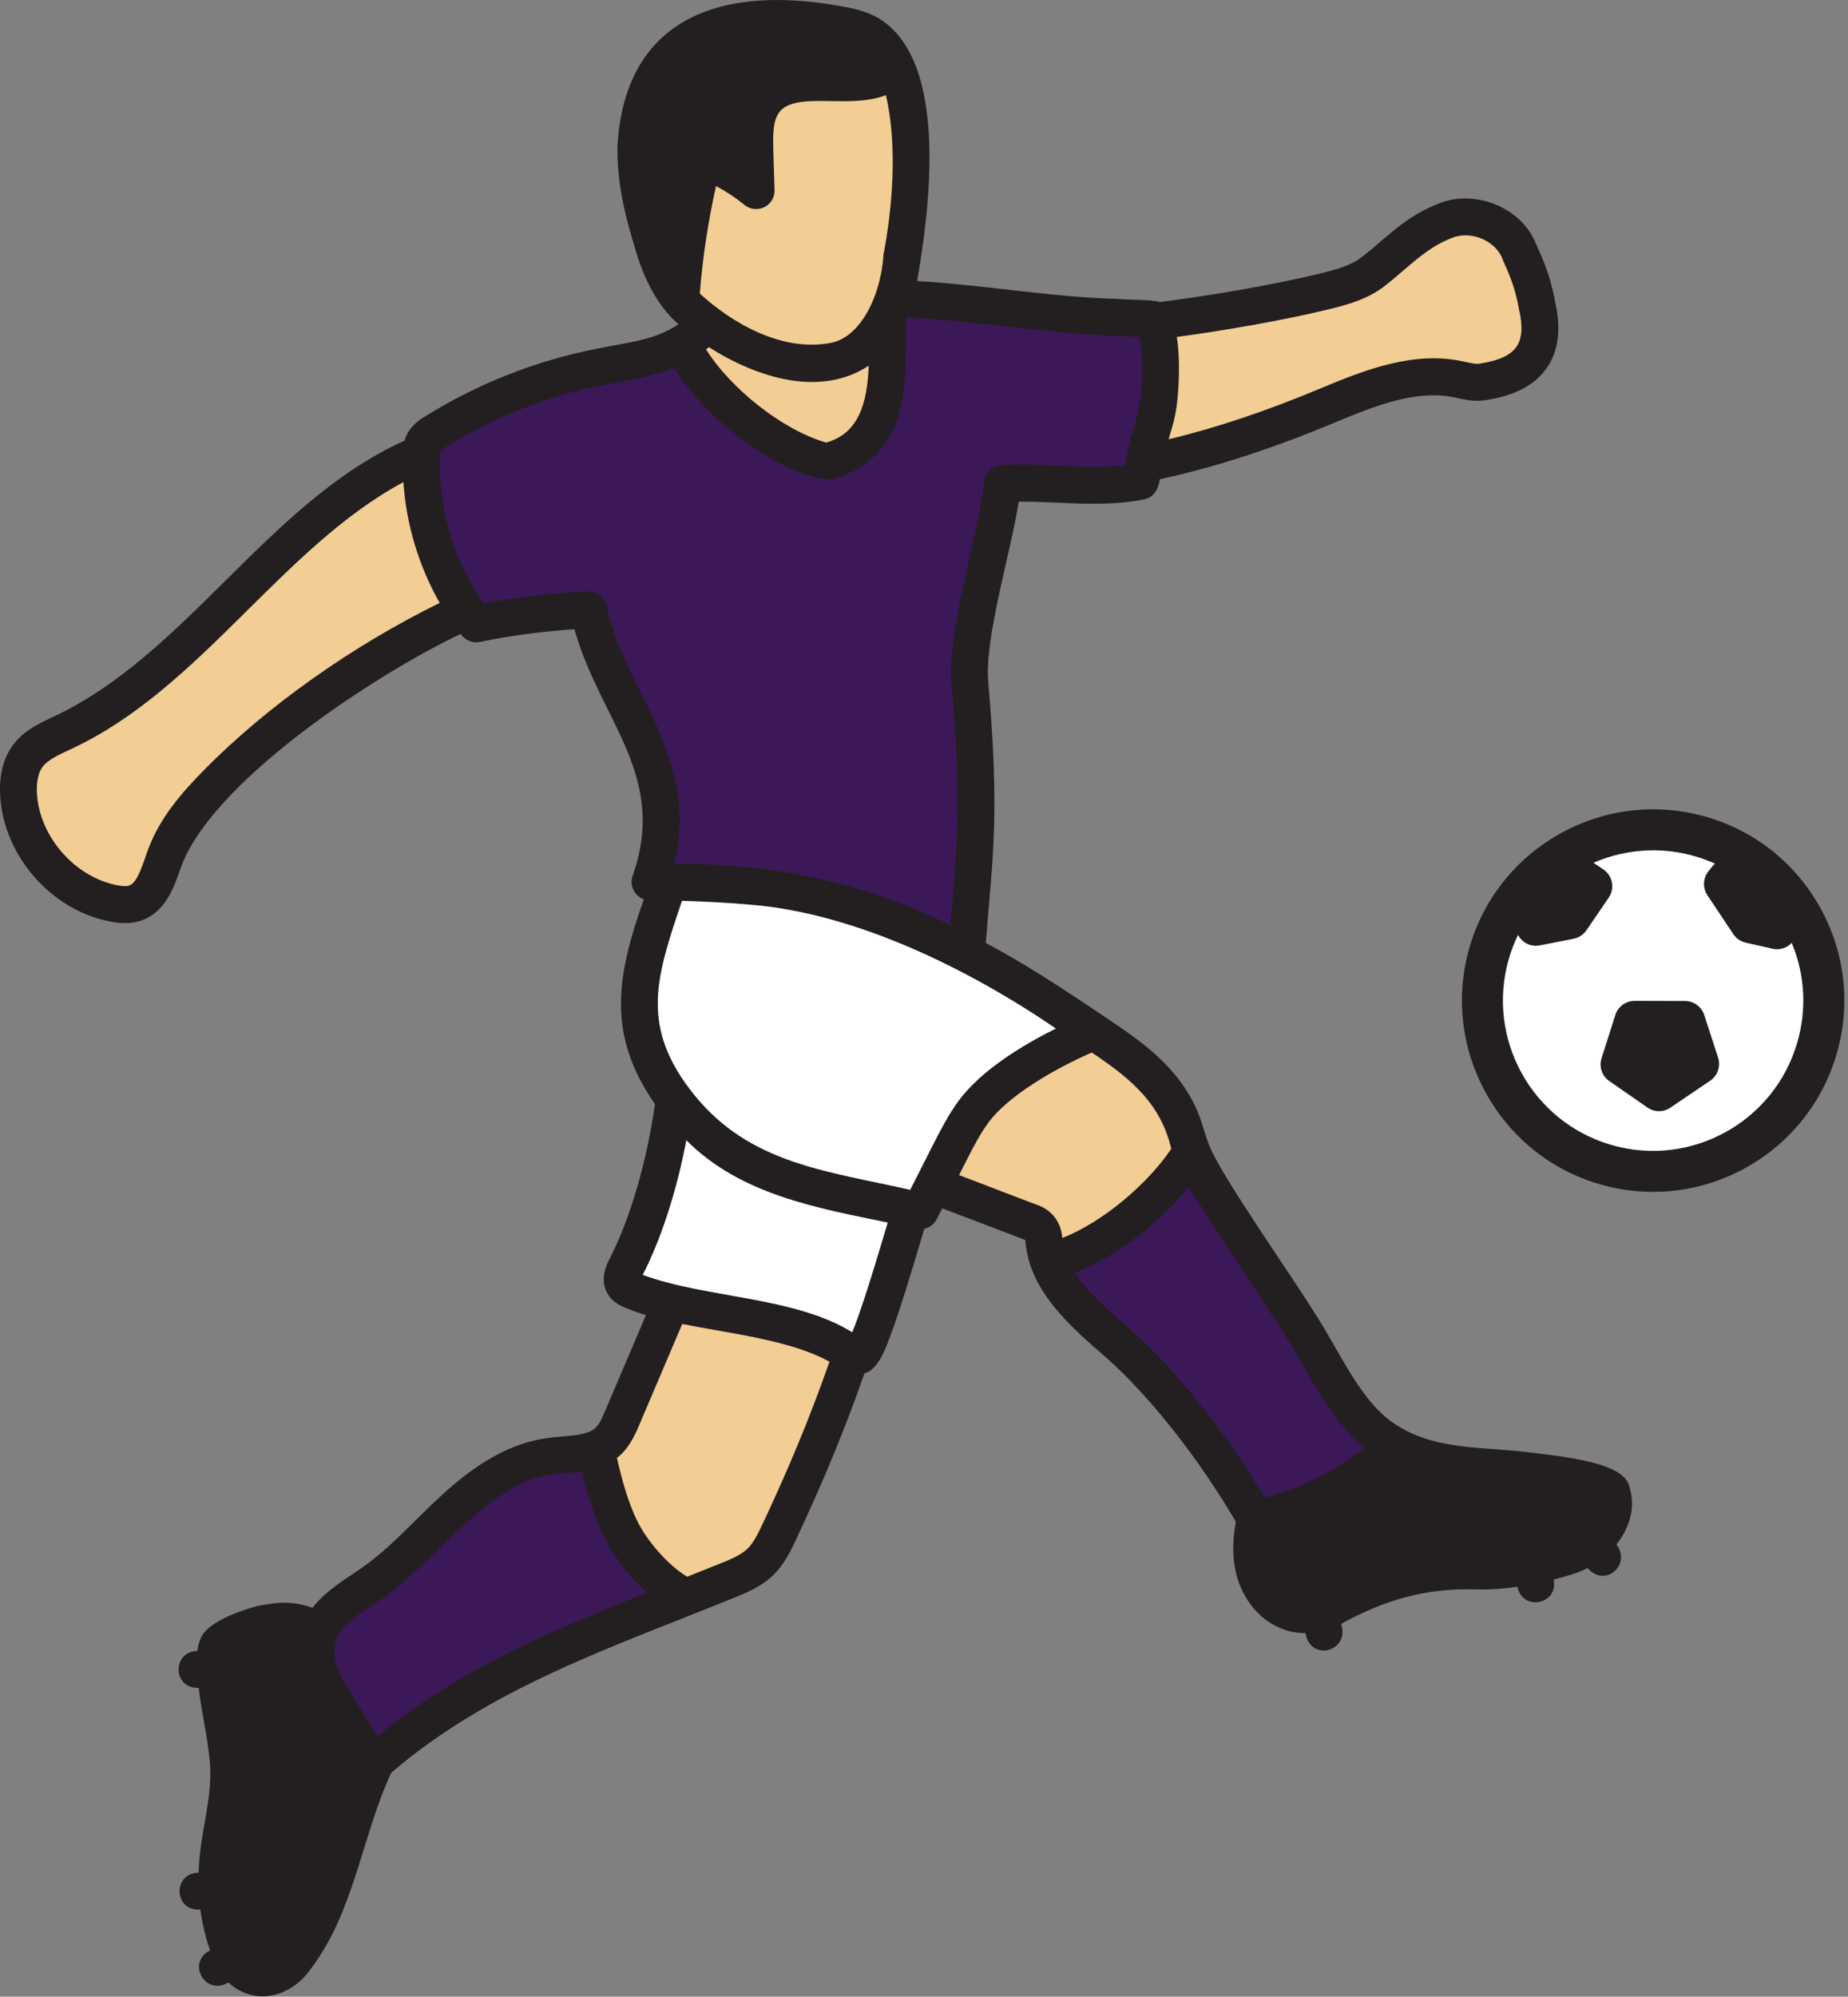 <?xml version="1.0" encoding="UTF-8" standalone="no"?>
<!DOCTYPE svg PUBLIC "-//W3C//DTD SVG 1.1//EN" "http://www.w3.org/Graphics/SVG/1.1/DTD/svg11.dtd">
<svg width="100%" height="100%" viewBox="0 0 451 487" version="1.1" xmlns="http://www.w3.org/2000/svg" xmlns:xlink="http://www.w3.org/1999/xlink" xml:space="preserve" xmlns:serif="http://www.serif.com/" style="fill-rule:evenodd;clip-rule:evenodd;stroke-linejoin:round;stroke-miterlimit:2;">
    <rect x="0" y="0" width="451" height="487" fill="#808080" stroke="none"/>
    <g transform="matrix(1,0,0,1,-30.89,-17.354)">
        <g id="uuid-521dee67-a20e-4b0c-bf11-a99ae35991e2">
            <path d="M404.11,376.13C392.25,374.64 379.96,375.54 369.55,368.9C359.43,362.69 354.43,349.92 347.77,339.76C341.58,330.31 335.39,320.86 329.2,311.42C326.44,307.2 323.65,302.96 321.79,298.28L321.78,298.28C320.71,295.65 320.08,292.86 319.02,290.24C315.18,280.75 306.16,274.54 297.66,268.87C287.6,262.12 277.48,255.39 266.66,249.91L266.81,249.62C267.91,232.07 270.76,218.68 267.59,184.1C266.43,171.57 274.31,147.86 275.55,135.34C286.63,134.62 298.33,136.95 309.21,134.72C309.52,133.42 309.82,131.97 310.11,130.42L310.24,130.44C324.81,127.44 338.13,123.1 351.9,117.48C362.98,112.96 374.64,107.51 386.38,109.8C388.53,110.22 390.73,110.9 392.88,110.48C403.08,108.9 408.73,103.74 406.02,91.98C404.88,85.36 402.7,81.09 401.29,77.92C398.56,71.77 390.15,68.69 383.87,71.09C376.36,73.95 372.41,78.56 366.08,83.54C362.68,86.22 358.35,87.4 354.14,88.42C341.89,91.41 325.04,94.24 312.52,95.72L312.41,95.77C312.31,95.56 312.2,95.36 312.09,95.17C312,95.03 303.59,94.9 303.49,94.74C286.35,94.39 266.21,90.53 249.07,90.17L248.95,90.13C250.1,86.77 250.8,83.12 251,79.72C253.65,65.15 254.99,47.48 249.51,33.47C246.75,26.83 241.72,24.07 234.81,23.19C194.31,15.54 177.63,39.57 190.23,76.76C191.45,80.69 192.81,84.62 195.1,88.04C197.28,91.32 200.22,93.98 203.42,96.28C197.18,103.62 186.95,105.11 177.81,106.75C163.3,109.54 149.32,115.04 136.79,122.87C135.91,123.42 135.01,124.02 134.46,124.9C133.88,125.83 133.77,126.97 133.73,128.07L133.38,128.05C99.56,142.41 79.76,180.16 46.56,195.89C43.29,197.43 39.76,198.88 37.63,201.79C35.64,204.49 35.21,208.05 35.43,211.39C36.26,223.91 46.23,235.26 58.55,237.68C60.24,238.02 62.03,238.19 63.68,237.67C68.29,236.22 69.59,230.52 71.3,225.99C81,202.93 122.13,176.71 144.65,166.28C145.35,167.32 146.35,168.54 147.09,169.51C155.49,167.7 165.99,166.45 174.57,166.12C180.15,190.84 199.33,204.88 189.51,232.43C189.33,232.43 191.75,232.43 194,232.49L194,232.64C187.33,253.01 181.55,266.95 195.45,285.5L195.41,285.53C193.7,298.75 189.77,314.49 183.69,326.35C182.99,327.69 182.27,329.35 183.06,330.65C183.52,331.38 184.36,331.78 185.16,332.12C188.23,333.39 191.42,334.35 194.67,335.09C194.74,335.09 182.62,363.32 182.65,363.34C181.44,366.44 179.54,369.6 176.27,370.77C172.89,372.14 168.72,372.03 164.98,372.55C156.13,373.79 148.43,379.2 141.84,385.23C135.25,391.25 129.35,398.09 122.04,403.23C117.2,406.66 111.43,409.66 108.99,415.03L108.62,415.03C102.22,411.68 98.22,412.87 94.74,413.41C92.67,413.74 84.98,416.71 84.05,418.59C83.47,419.82 83.41,421.23 83.44,422.59C83.65,431.85 85.67,437.22 86.56,446.43C87.48,455.93 84.29,464.08 83.88,473.62C83.56,480.9 84.72,488.73 87.98,495.32C90.2,499.8 96.03,501.14 99.97,498.07C113.72,484.79 114.27,463.59 122.7,446.92L122.71,446.92C147.72,425.2 178.15,415.1 208.4,402.85C211.24,401.69 214.15,400.49 216.37,398.37C218.49,396.35 219.81,393.64 221.05,390.99C228.01,376.15 233.42,363.07 238.73,347.57C239.19,347.8 239.61,347.92 240.36,348C241.92,348.17 245.25,339.54 253.18,312.18C254.04,312.33 254.96,312.49 255.49,312.63L258.66,306.38C264.29,308.58 276.41,313.12 282.06,315.3C283.02,315.67 284.03,316.07 284.68,316.87C285.54,317.91 285.6,319.36 285.77,320.69C285.96,322.21 286.3,323.65 286.81,325.05C289.7,333.17 297.35,339.31 304.01,345.23C316.51,356.34 328.9,373.09 337.19,387.62C336.21,392.41 335.85,397.51 337.57,402.1C339.28,406.68 343.34,410.62 348.21,411.09C353.09,411.56 357.56,408.66 361.95,406.48C371.06,401.97 381.38,400.25 391.54,400.51C398.52,400.7 406.77,399.08 413.44,396.97C420.1,394.87 426.36,388.05 424.27,381.39C423.31,378.32 410.78,377.02 404.11,376.13Z" style="fill:rgb(242,205,148);fill-rule:nonzero;"/>
        </g>
        <g id="uuid-7f27dd4d-ce29-46c3-b959-82aa08412ad1">
            <path d="M268.87,251.05C268.14,250.66 267.4,250.28 266.66,249.91C241.79,237 221.05,232.55 194,232.49L194,232.64C187.33,253.01 181.55,266.95 195.45,285.5L195.41,285.53C193.7,298.75 189.77,314.49 183.69,326.35C182.99,327.69 182.27,329.35 183.06,330.65C183.52,331.38 184.36,331.78 185.16,332.12C200.92,338.58 223.65,337.43 237.81,346.98C238.74,347.62 239.13,347.87 240.36,348C241.92,348.17 245.25,339.54 253.18,312.18C254.04,312.33 254.96,312.49 255.49,312.63C257.32,309.01 260.69,302.39 262.53,298.76C264.31,295.28 266.09,291.78 268.38,288.62C274.37,280.39 288.1,272.98 297.5,269.1L297.66,268.87C288.29,262.58 278.86,256.31 268.87,251.05Z" style="fill:white;fill-rule:nonzero;"/>
            <g>
                <path d="M347.77,339.76C341.58,330.31 335.39,320.86 329.2,311.42C326.44,307.2 323.65,302.96 321.79,298.28L321.78,298.28L321.56,298.37C314.85,309.52 299.49,322.17 286.81,325.05C289.7,333.17 297.35,339.31 304.01,345.23C316.51,356.34 328.9,373.09 337.19,387.62C348.57,385.92 363.19,378.48 370.97,369.99L371.08,369.79C359.86,363.85 354.77,350.45 347.77,339.76Z" style="fill:rgb(59,24,88);fill-rule:nonzero;"/>
                <path d="M309.21,134.72C309.56,133.25 309.93,131.44 310.24,129.74C311.67,121.93 313.25,120.28 313.83,113.68C314.24,109.14 314.44,99.95 312.41,95.77C312.31,95.56 312.2,95.36 312.09,95.17C312,95.03 303.59,94.9 303.49,94.74C286.35,94.39 266.21,90.53 249.07,90.17L248.95,90.13C248.58,91.2 248.16,92.28 247.69,93.3L247.76,93.33C246.39,99.74 251.29,123.13 235.61,128.94C234.71,129.26 233.85,129.73 232.9,129.8C231.78,129.88 230.68,129.54 229.62,129.17C217.56,124.93 202.62,112.75 197.32,101.24C191.52,104.61 184.45,105.43 177.81,106.75C163.3,109.54 149.32,115.04 136.79,122.87C135.91,123.42 135.01,124.02 134.46,124.9C133.85,125.88 133.76,127.1 133.72,128.25C133.22,142.95 137.88,157.99 147.09,169.51C155.49,167.7 165.99,166.45 174.57,166.12C180.15,190.84 199.33,204.88 189.51,232.43C218.83,232.35 239.52,235.86 266.66,249.9L266.81,249.62C267.91,232.07 270.76,218.68 267.59,184.1C266.43,171.57 274.31,147.86 275.55,135.34C286.63,134.62 298.33,136.95 309.21,134.72Z" style="fill:rgb(59,24,88);fill-rule:nonzero;"/>
                <path d="M182.39,390.37C179.34,384.22 177.89,377.43 176.27,370.77C172.89,372.14 168.72,372.03 164.98,372.55C146.61,375.3 136.27,393.2 122.04,403.23C117.19,406.66 111.43,409.65 108.99,415.03C106.45,420.64 109.01,426.86 112.17,431.93C114.61,435.85 119.14,443.66 122.28,447.05L122.57,447.19C122.61,447.1 122.66,447.01 122.7,446.92L122.71,446.92C145.03,427.57 171.19,417.6 198.33,406.87C192.14,404.09 185.38,396.46 182.39,390.37Z" style="fill:rgb(59,24,88);fill-rule:nonzero;"/>
            </g>
            <path d="M404.11,376.13C392.79,374.66 381.26,375.55 371.08,369.79L370.97,369.99C363.19,378.48 348.57,385.92 337.19,387.62C336.21,392.41 335.85,397.51 337.57,402.1C339.28,406.68 343.34,410.62 348.21,411.09C353.09,411.56 357.56,408.66 361.95,406.48C371.06,401.97 381.38,400.25 391.54,400.51C398.52,400.7 406.77,399.08 413.44,396.97C420.1,394.87 426.36,388.05 424.27,381.39C423.31,378.32 410.78,377.02 404.11,376.13Z" style="fill:rgb(35,31,32);fill-rule:nonzero;"/>
            <path d="M243.09,25.72C240.59,24.24 237.67,23.68 234.81,23.19C210.47,18.58 187.23,24.81 186.09,52.74C185.83,60.9 187.8,68.97 190.23,76.76C191.73,81.66 193.54,86.58 196.95,90.48L197.05,90.39C197.73,80.68 199.16,71.01 201.31,61.49C201.67,59.93 202.33,58.09 204.01,57.71C205.1,57.45 206.21,57.95 207.18,58.45C210.12,59.97 212.9,61.78 215.43,63.84C215.33,60.51 215.22,57.17 215.11,53.84C214.97,49.28 215.04,44.2 218.46,40.91C226.15,33.52 242.94,41.72 249.51,33.47C248.13,30.32 246.07,27.47 243.09,25.72Z" style="fill:rgb(35,31,32);fill-rule:nonzero;"/>
            <path d="M112.17,431.93C109.01,426.86 106.45,420.64 108.99,415.03L108.62,415.03C102.22,411.68 98.22,412.87 94.74,413.41C92.67,413.74 84.98,416.71 84.05,418.59C83.47,419.82 83.41,421.23 83.44,422.59C83.65,431.85 85.67,437.22 86.56,446.43C87.48,455.93 84.29,464.08 83.88,473.62C83.56,480.9 84.72,488.73 87.98,495.32C90.2,499.8 96.03,501.14 99.97,498.07C113.65,484.87 114.26,463.81 122.57,447.19L122.28,447.05C119.14,443.66 114.61,435.85 112.17,431.93Z" style="fill:rgb(35,31,32);fill-rule:nonzero;"/>
        </g>
        <g id="uuid-6ed7fede-7a2a-4083-84c2-41f918bd4095">
            <path d="M428.57,380.05C427.47,374.68 416.22,373.02 404.71,371.67C393.45,370.13 381.8,371.29 371.91,365.07C362.9,359.6 357.75,346.64 351.54,337.3C346.67,329.41 330.3,306.05 326.57,298.03C325.11,294.92 324.5,291.77 323.2,288.56C317.77,275.77 306.22,269.34 296.82,262.89C288.92,257.63 280.46,252.11 271.48,247.35C273.06,226.76 274.96,216.57 272.07,183.7C271.15,172.85 277.53,152.32 279.51,139.71C289.6,139.64 299.95,141.23 310.12,139.14C312.52,138.71 313.65,136.49 313.94,134.25C327.55,131.3 341.81,126.63 356.37,120.52C366.47,116.36 376.75,112.08 386.64,114.46C388.6,114.88 391.02,115.41 393.65,114.92C400.75,113.81 405.6,111.2 408.48,106.95C411.24,102.88 411.9,97.55 410.44,91.11C409.14,83.97 407.24,80.19 405.41,76.1C401.76,67.88 390.95,63.58 382.27,66.89C373.89,70.1 369.64,75.03 363.31,80.01C360.66,82.09 356.96,83.11 353.08,84.06C340.96,87.02 325.06,89.63 313.89,91.03C312.34,90.38 306.04,90.54 303.59,90.25C288.07,89.9 270.54,86.79 254.72,85.91C257.44,70.07 262.95,32.57 245.39,21.85C242.27,20.01 238.82,19.31 235.56,18.76C204.37,13.3 183.43,23.57 181.6,52.6C181.31,61.84 183.63,70.68 185.93,78.1C187.69,84.35 191.02,91.81 196.46,96.42C190.94,100.33 183.76,100.92 176.96,102.33C161.81,105.25 147.5,110.88 134.42,119.06C132.54,120.07 130.18,122.36 129.67,124.8C96.18,139.89 76.34,177.16 43.75,192.25C40.41,193.81 36.63,195.57 34.01,199.14C31.65,202.36 30.62,206.58 30.95,211.7C31.91,226.23 43.41,239.3 57.68,242.11C59.83,242.55 62.68,242.77 65.05,241.98C71.14,240.06 73.27,233.97 74.83,229.52C81.8,208.54 122.06,182.06 143.31,171.98C144.34,173.51 146.25,174.32 148.05,173.93C154.84,172.47 163.37,171.33 171.08,170.83C177.34,193.13 194.04,206.53 185.21,231.17C184.5,233.39 185.82,235.96 188.02,236.69C181.47,255.23 178.78,269.46 190.73,286.66C188.75,300.67 184.67,314.63 179.7,324.31C178.98,325.71 177.06,329.44 179.25,333.04C180.49,335.05 182.46,335.89 183.44,336.3C185.03,336.96 186.72,337.56 188.53,338.12L178.54,361.57C177.51,363.86 176.86,365.75 174.58,366.62C171.86,367.71 167.62,367.62 164.36,368.12C155.94,369.3 147.82,373.69 138.81,381.93C132.36,387.81 126.4,394.69 119.46,399.57C115.2,402.55 110.57,405.14 107.15,409.49C101.27,407.49 97.83,408.39 94.05,408.99C93.94,409.01 82.37,411.83 80,416.66C79.46,417.79 79.19,418.93 79.05,420.03C72.72,420.22 73.08,429.35 79.38,429.03C80.13,435.55 81.44,440.14 82.08,446.89C82.93,456.15 79.52,464.66 79.37,474.11C72.86,474.25 73.33,483.62 79.79,483.1C80.25,486.6 81.06,489.95 82.16,493.05C76.3,496.07 80.99,504.29 86.6,500.89C93.13,506.8 101.83,504.47 106.68,497.67C117.45,483.48 119.16,465.22 126.37,449.74C150.64,428.93 180.6,419.01 210.1,407.04C213,405.86 216.61,404.39 219.49,401.65C222.3,398.95 223.94,395.47 225.13,392.92C231.95,378.39 237.04,366.06 241.85,352.34C245.2,351.37 246.87,346.78 248.62,341.96C250.51,336.75 253.08,328.57 256.46,317.05C257.56,316.81 258.56,316.15 259.2,315.22C259.44,314.91 260.63,312.47 260.84,312.08C266.81,314.37 275.97,317.79 281.12,319.81C281.95,332.33 292.38,341.11 301.02,348.63C311.61,358.04 323.55,373.21 332.47,388.49C331.45,394.49 331.73,399.37 333.36,403.7C336.07,410.89 342.42,415.79 349.48,415.66C350.64,422.74 360.37,420.31 358.21,413.42C368.33,407.84 378.55,404.57 391.42,405.03C394.4,405.11 397.74,404.87 401.22,404.38C402.43,410.48 411.28,408.68 410.05,402.62C412.87,401.87 415.74,401.18 418.34,399.79C422.36,404.69 429.17,399.21 425.38,394.03C428.57,390.05 430.13,385.06 428.57,380.06L428.57,380.05ZM258.52,296.72L253.02,307.56C232.7,302.96 213.98,301.25 200.36,284.46C186.89,267.8 191.02,255.73 197.33,237.07C201.92,237.2 208.28,237.48 214.47,238.05C239.69,240.18 267.13,253.57 288.58,268.22C281,271.98 270.37,278.24 264.75,285.97C262.26,289.4 260.38,293.09 258.52,296.72ZM355.21,92.79C359.89,91.65 364.81,90.26 368.87,87.07C374.5,82.7 378.8,77.78 385.47,75.29C390.22,73.54 396.25,76.29 397.7,80.89C399.03,83.81 400.68,87.44 401.59,92.74C403.54,101.22 400.94,104.61 392.19,106.02C391.22,106.24 390.01,105.95 388.54,105.64C376.12,102.67 363.69,107.7 352.93,112.18C340.34,117.46 327.81,121.7 316.09,124.5C317.07,121.1 317.88,118.83 318.31,114.07C318.53,111.62 318.96,105.16 318.09,99.54C329.25,98.04 343.83,95.56 355.21,92.79ZM307.27,92.3C307.06,91.98 306.82,91.69 306.55,91.44C306.81,91.68 307.06,91.97 307.27,92.3ZM305.36,90.65C305.15,90.55 304.93,90.47 304.71,90.41C304.92,90.47 305.14,90.55 305.36,90.65ZM219.61,53.7C219.49,49.78 219.55,46.1 221.57,44.16C223.98,41.85 228.77,41.93 233.85,42.01C238.23,42.08 242.99,42.15 247.09,40.57C250.06,53.16 248.56,68.8 246.5,79.46C246.3,82.76 245.6,86.2 244.45,89.34C242.13,95.68 238.34,99.89 234.05,100.9C221.93,103.45 209.58,96.18 201.67,88.95C202.37,80.17 203.7,71.36 205.64,62.73C208.12,64.06 210.45,65.6 212.59,67.34C213.96,68.45 215.85,68.66 217.42,67.88C219,67.1 219.98,65.47 219.92,63.71L219.6,53.71L219.61,53.7ZM203.9,102.04C216.19,109.83 231.36,114.17 242.89,106.55C242.55,115.86 240.37,123.11 232.5,125.3C221.45,122.08 209.03,111.83 203.2,102.59C203.43,102.4 203.67,102.22 203.89,102.03L203.9,102.04ZM190.59,52.89C191.39,35.34 202.05,26.17 220.28,26.36C224.42,26.36 229,26.79 234.06,27.64C238.08,28.32 241.31,28.97 243.65,32.24C241.21,33.13 237.68,33.08 234,33.02C216.91,32.07 209.41,38.71 210.65,55.22C205.85,52.07 198.98,51.75 196.92,60.51C195.87,65.17 194.99,69.89 194.27,74.62C192.27,68.09 190.34,60.49 190.58,52.9L190.59,52.89ZM80.83,205.03C75.41,210.51 69.99,216.65 67.09,224.4C65.95,227.35 64.57,232.74 62.35,233.37C61.73,233.56 60.78,233.53 59.42,233.26C49.18,231.24 40.61,221.5 39.92,211.09C39.79,209.07 39.92,206.27 41.25,204.44C42.6,202.54 45.82,201.2 48.48,199.94C80,185.19 99.54,150.93 129.34,134.95C130.03,145.25 133.08,155.41 138.2,164.41C116.88,174.87 96.18,189.5 80.83,205.02L80.83,205.03ZM187.18,186.16C183.75,179.27 180.52,172.76 178.99,165.22C178.55,163.06 176.62,161.55 174.41,161.62C166.33,161.93 156.85,163.03 148.95,164.54C141.36,153.79 137.48,140.33 138.32,127.27C150.63,119.3 164.29,113.95 178.67,111.15C184.28,110.08 190.02,109.24 195.42,107.12C203.07,119.41 219.8,132.51 232.58,134.3C234.38,134.32 235.89,133.66 237.19,133.14C254.48,126.03 251.47,106.75 252.11,94.76C270.7,95.76 290.35,99.26 308.96,99.49C309.63,102.57 309.83,108.1 309.37,113.27C308.67,120.03 306.56,123.43 305.49,130.77C295.86,131.99 285.25,130.15 275.28,130.84C273.08,130.98 271.31,132.7 271.09,134.89C269.52,148.6 261.78,171.94 263.13,184.51C265.78,214.51 264.26,225.55 262.82,242.98C239.8,231.8 218.78,228.13 195.38,228.01C199.61,213.01 193.73,198.76 187.19,186.16L187.18,186.16ZM121.94,408.74C136.28,400.04 149.34,378.88 165.61,377C167.98,376.68 170.48,376.6 172.96,376.22C175.52,387.53 179.39,397.48 188.83,405.79C165.34,415.11 143.12,424.46 123.08,440.76C121.17,438.02 119.04,434.53 117.46,431.94C116.92,431.05 116.42,430.23 115.99,429.54C112.97,424.68 111.9,420.88 112.71,417.93C114.01,413.74 117.96,411.5 121.93,408.73L121.94,408.74ZM99.51,492.21C98.88,493.04 98.09,493.84 97.22,494.52C95.17,495.96 92.99,495.1 92.02,493.32C89.35,487.94 88.06,481.02 88.38,473.82C88.84,464.3 92.05,456.06 91.04,446.01C90.24,436.72 87.76,430.43 87.99,420.98C90.27,419.58 94.42,417.9 96.58,417.68C98.83,417.29 100.84,416.95 103.59,417.78C102.63,423.2 105.65,430.54 109.78,436.64C111.93,440.17 114.73,444.76 117.25,448.04C110.87,462.48 108.83,479.83 99.5,492.22L99.51,492.21ZM216.98,389.08C215.78,391.64 214.75,393.71 213.28,395.12C211.65,396.68 209.14,397.7 206.72,398.68C204,399.78 201.3,400.86 198.6,401.93C193.74,399.03 188.68,392.96 186.44,388.4C184.11,383.65 182.69,378.29 181.44,372.95C184.11,371.01 185.79,367.57 186.81,365.11L197.39,340.28C208.95,342.6 223.97,344.23 233.32,349.49C228.62,362.86 223.65,374.9 216.99,389.09L216.98,389.08ZM238.87,342.29C224.65,333.53 203.43,334.06 187.75,328.31C192.29,319.43 196.03,307.82 198.39,295.47C211.57,308.66 229.79,311.89 247.53,315.54C242.91,331.26 240.32,338.83 238.88,342.29L238.87,342.29ZM271.87,306.6C269.46,305.69 267.07,304.78 264.94,303.97C267.13,299.72 269.35,294.95 272.03,291.27C276.88,284.6 288.28,278.04 297.33,274.07C307.5,280.83 314.24,286.9 316.73,297.56C311.2,305.81 300.3,315.34 290.13,319.31C289.88,315.3 287.4,312.28 283.66,311.11C280.83,310.02 276.33,308.32 271.85,306.61L271.87,306.6ZM307.01,341.87C302.1,337.5 296.49,332.89 293.19,327.78C303.68,323.76 314.15,315.27 321.03,306.85C323.77,311.65 340.72,337.07 344.01,342.22C350.17,351.69 354.94,363.21 363.94,370.42C357.33,375.89 347.78,380.68 339.47,382.59C330.1,366.8 318.11,351.74 307.01,341.87ZM412.09,392.68C405.01,394.92 397.36,396.16 391.67,396.02C380.04,395.71 369.08,397.94 359.96,402.46C356.39,404.22 352.02,406.99 348.65,406.62C342.23,405.61 340.03,398.01 341.12,391.46C352.04,389.05 364.17,382.71 372.05,375.29C382.3,379.94 392.95,379.23 403.52,380.6C407.77,381.19 416.41,382.1 420.16,383.63C420.5,387.25 416.37,391.34 412.08,392.69L412.09,392.68Z" style="fill:rgb(35,31,32);fill-rule:nonzero;"/>
        </g>
        <g id="uuid-afed2004-fffe-4564-bf02-0e6e74da18dd">
            <path d="M474.32,273C467.92,295.09 444.82,307.81 422.72,301.41C400.63,295.01 387.91,271.91 394.31,249.81C400.71,227.72 423.81,215 445.91,221.4C468,227.8 480.72,250.9 474.32,273Z" style="fill:white;fill-rule:nonzero;"/>
            <g>
                <path d="M447.31,216.6C422.6,209.44 396.68,223.71 389.52,248.42C382.36,273.12 396.63,299.05 421.34,306.21C425.66,307.46 430.02,308.06 434.31,308.06C454.54,308.06 473.23,294.78 479.13,274.39C482.6,262.42 481.2,249.82 475.19,238.9C469.18,227.98 459.28,220.06 447.31,216.59L447.31,216.6ZM469.52,271.61C463.89,291.02 443.53,302.24 424.12,296.61C404.71,290.98 393.5,270.62 399.12,251.21C399.71,249.18 400.46,247.23 401.36,245.39C402.34,247.26 404.47,248.38 406.67,247.94L414.93,246.32C416.2,246.07 417.33,245.33 418.06,244.26L423.5,236.28C425.04,234.02 424.45,230.93 422.17,229.4L419.77,227.79C424.31,225.82 429.26,224.75 434.34,224.75C437.71,224.75 441.13,225.22 444.53,226.2C446.23,226.69 447.87,227.3 449.45,228.01C449.19,228.23 448.94,228.47 448.72,228.74L447.8,229.91C446.48,231.59 446.39,233.92 447.57,235.69L453.9,245.19C454.6,246.24 455.68,246.99 456.92,247.27L463.51,248.76C465.26,249.16 467,248.55 468.16,247.33C471.37,255.01 471.87,263.49 469.52,271.61Z" style="fill:rgb(35,31,32);fill-rule:nonzero;"/>
                <path d="M446.8,264.91C446.14,262.88 444.25,261.51 442.12,261.5L429.82,261.47C427.67,261.47 425.76,262.86 425.11,264.91L421.74,275.48C421.08,277.54 421.84,279.78 423.62,281.02C426.33,282.91 430.31,285.67 432.96,287.5C434.63,288.66 436.84,288.67 438.53,287.53L448.27,280.93C450.09,279.7 450.87,277.41 450.19,275.32L446.8,264.91Z" style="fill:rgb(35,31,32);fill-rule:nonzero;"/>
            </g>
        </g>
    </g>
</svg>
